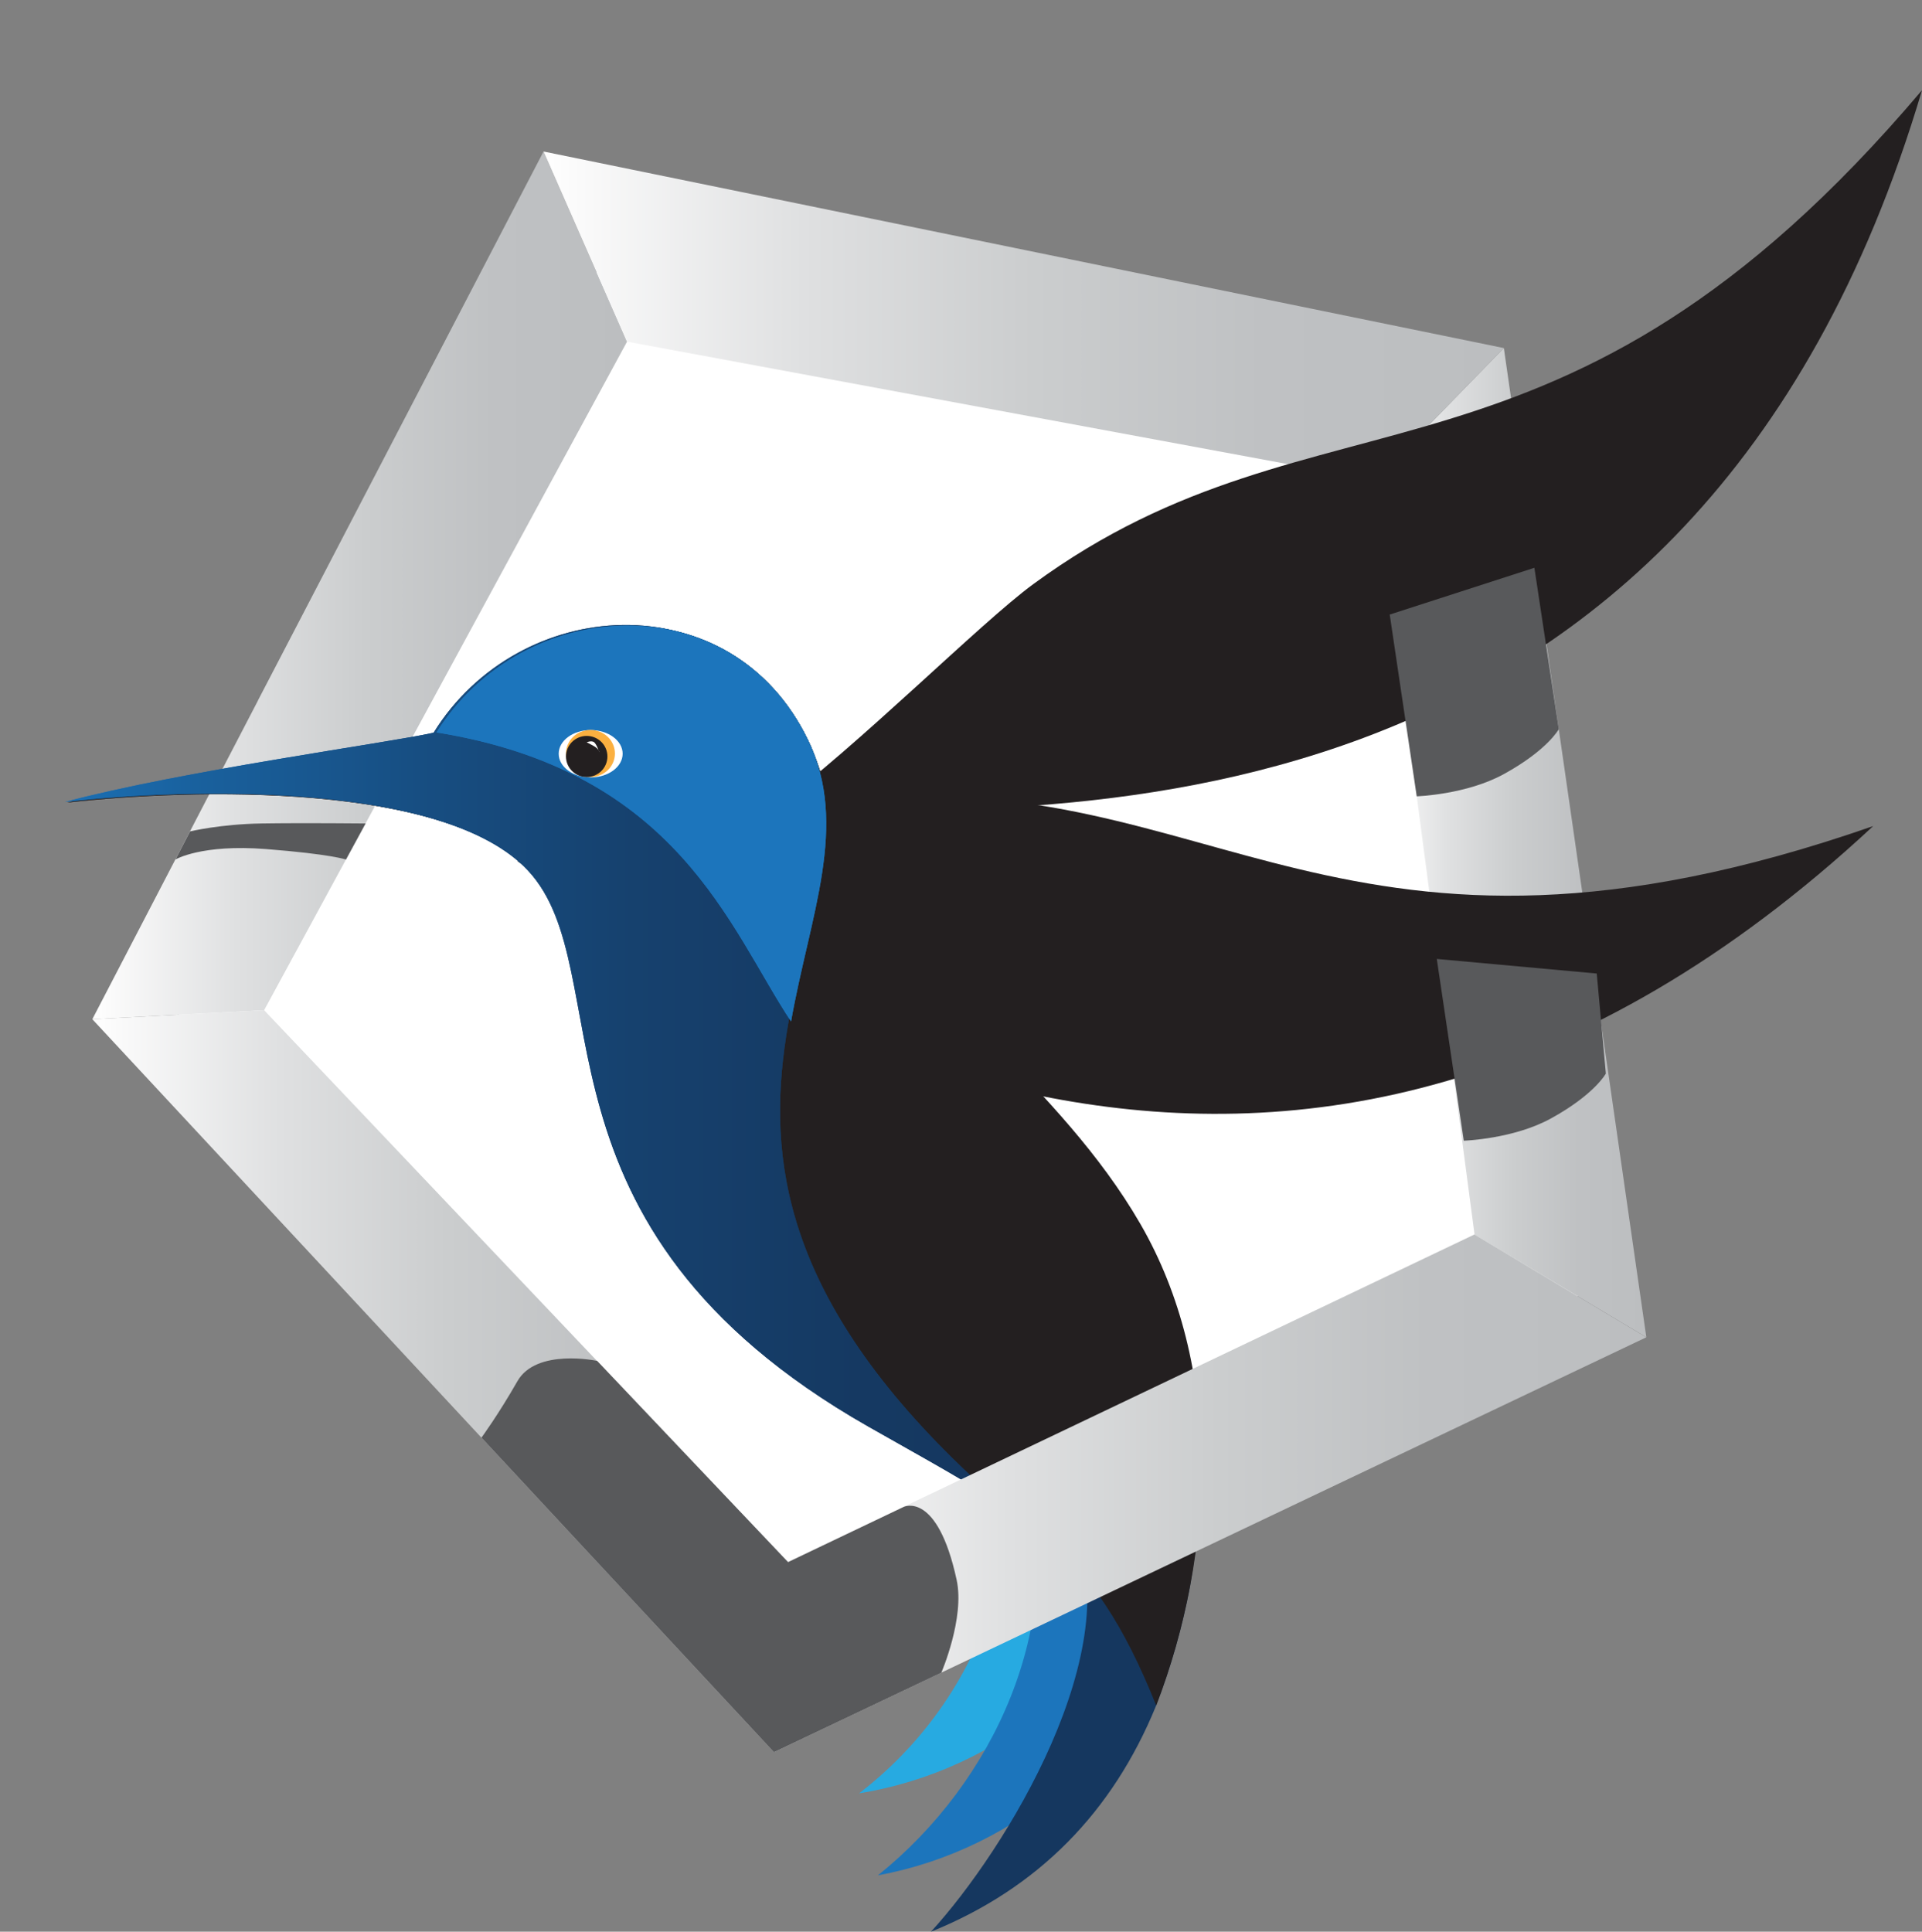 <?xml version="1.0" encoding="UTF-8"?>
<svg xmlns="http://www.w3.org/2000/svg" xmlns:xlink="http://www.w3.org/1999/xlink" viewBox="0 0 266.27 267.61">
  <rect x="0" y="0" width="266.27" height="267.61" fill="#808080" stroke="none"/>
  <defs>
    <style>
      .cls-1, .cls-2, .cls-3, .cls-4, .cls-5, .cls-6, .cls-7, .cls-8, .cls-9, .cls-10, .cls-11, .cls-12, .cls-13, .cls-14, .cls-15, .cls-16, .cls-17, .cls-18, .cls-19 {
        stroke-width: 0px;
      }

      .cls-1, .cls-3, .cls-6 {
        clip-rule: evenodd;
      }

      .cls-1, .cls-7, .cls-20, .cls-16 {
        fill: #1c75bc;
      }

      .cls-21 {
        clip-path: url(#clippath);
      }

      .cls-2 {
        fill: url(#linear-gradient);
      }

      .cls-3, .cls-22 {
        fill: url(#linear-gradient-5);
      }

      .cls-23 {
        clip-path: url(#clippath-1);
      }

      .cls-24 {
        clip-path: url(#clippath-4);
      }

      .cls-25 {
        clip-path: url(#clippath-3);
      }

      .cls-26 {
        clip-path: url(#clippath-6);
      }

      .cls-27 {
        clip-path: url(#clippath-5);
      }

      .cls-4 {
        fill: #58595b;
      }

      .cls-4, .cls-5 {
        mix-blend-mode: overlay;
      }

      .cls-4, .cls-7, .cls-8, .cls-9, .cls-10, .cls-20, .cls-22 {
        fill-rule: evenodd;
      }

      .cls-5, .cls-10, .cls-18 {
        fill: #fff;
      }

      .cls-6 {
        fill: none;
      }

      .cls-8 {
        fill: #15375f;
      }

      .cls-9 {
        fill: #27aae1;
      }

      .cls-11 {
        fill: url(#linear-gradient-4);
      }

      .cls-12 {
        fill: url(#linear-gradient-2);
      }

      .cls-13 {
        fill: url(#linear-gradient-3);
      }

      .cls-14 {
        fill: url(#linear-gradient-7);
      }

      .cls-15 {
        fill: url(#linear-gradient-6);
      }

      .cls-28 {
        isolation: isolate;
      }

      .cls-17 {
        fill: #231f20;
      }

      .cls-19 {
        fill: #fbb040;
      }
    </style>
    <linearGradient id="linear-gradient" x1="12.79" y1="81.09" x2="86.87" y2="81.09" gradientUnits="userSpaceOnUse">
      <stop offset="0" stop-color="#fff"/>
      <stop offset=".03" stop-color="#fbfbfb"/>
      <stop offset=".27" stop-color="#dfe0e1"/>
      <stop offset=".51" stop-color="#cbcdce"/>
      <stop offset=".75" stop-color="#bfc1c3"/>
      <stop offset="1" stop-color="#bcbec0"/>
    </linearGradient>
    <linearGradient id="linear-gradient-2" x1="12.79" y1="191.35" x2="109.15" y2="191.35" xlink:href="#linear-gradient"/>
    <linearGradient id="linear-gradient-3" x1="190.51" y1="116.74" x2="228.08" y2="116.74" xlink:href="#linear-gradient"/>
    <linearGradient id="linear-gradient-4" x1="75.3" y1="43.76" x2="208.34" y2="43.76" xlink:href="#linear-gradient"/>
    <clipPath id="clippath">
      <path class="cls-6" d="m60.39,101.59c-6.52,1.53-34.73,5.52-51.07,9.59,17.26-1.97,52.68-2.82,64.16,9.52,13.05,14.02-1.87,49.1,47.08,76.98,21.36,12.16,30.55,15.89,39.62,38.6,8.22-21.42,9.19-47.03-2.19-66.71-11.28-19.51-30.44-31.26-39.24-49.22-4.09-8.35-4.58-13.23-6.81-17.83-10.66-21.99-39.76-19.96-51.55-.92"/>
    </clipPath>
    <clipPath id="clippath-1">
      <path class="cls-6" d="m60.39,101.59c-6.52,1.53-34.73,5.52-51.07,9.59,17.26-1.97,52.68-2.82,64.16,9.52,13.05,14.02-1.87,49.1,47.08,76.98,7.64,4.35,13.72,7.62,18.79,11.06-43.34-42.06-23.29-68.25-21.76-90.88-3.05-6.87-3.65-11.23-5.65-15.35-10.66-21.99-39.76-19.96-51.55-.92"/>
    </clipPath>
    <clipPath id="clippath-3">
      <path class="cls-6" d="m266.27,12.5c-31.53,106.21-121.76,99.87-159.3,99.65,11.95-8.83,28.82-25.83,36.17-31.22,39.92-29.29,72.68-8.85,123.13-68.43"/>
    </clipPath>
    <clipPath id="clippath-4">
      <path class="cls-6" d="m259.51,114.44c-81.13,75.46-155.61,24.15-187.83,4.88,14.78-1.53,37.95-7.6,47.02-8.51,49.27-4.94,67.09,29.31,140.82,3.63"/>
    </clipPath>
    <linearGradient id="linear-gradient-5" x1="8.99" y1="147.84" x2="139.65" y2="147.84" gradientUnits="userSpaceOnUse">
      <stop offset="0" stop-color="#1c75bc"/>
      <stop offset=".17" stop-color="#19619e"/>
      <stop offset=".38" stop-color="#174e82"/>
      <stop offset=".58" stop-color="#16416e"/>
      <stop offset=".79" stop-color="#153962"/>
      <stop offset="1" stop-color="#15375f"/>
    </linearGradient>
    <clipPath id="clippath-5">
      <path class="cls-3" d="m60.07,101.51c-6.56,1.45-34.86,5.28-51.07,9.59,17.26-1.97,52.68-2.82,64.16,9.52,13.05,14.02-1.87,49.1,47.08,76.98,7.95,4.53,14.21,7.88,19.41,11.49-58.58-50.47-15.19-80.16-28.03-106.66-10.66-21.99-39.76-19.96-51.55-.92"/>
    </clipPath>
    <linearGradient id="linear-gradient-6" x1="1.78" y1="141.07" x2="150.03" y2="141.07" gradientTransform="translate(210.18 53.71) rotate(85.24)" xlink:href="#linear-gradient-5"/>
    <clipPath id="clippath-6">
      <path class="cls-1" d="m109.59,141.51c2.6-14.68,8.09-27.16,2.35-39-10.64-21.94-39.64-19.97-51.47-1.04,33.49,5.36,40.6,27.2,49.12,40.04"/>
    </clipPath>
    <linearGradient id="linear-gradient-7" x1="107.22" y1="206.88" x2="228.07" y2="206.88" xlink:href="#linear-gradient"/>
  </defs>
  <g class="cls-28">
    <g id="Layer_1" data-name="Layer 1">
      <polygon class="cls-5" points="30.51 130.51 84.96 33.64 202.29 64.18 220.29 178.77 105.41 230.99 22.94 138.5 30.51 130.51"/>
      <polygon class="cls-2" points="86.87 47.33 48.79 117.49 36.59 139.95 12.79 141.2 35.73 97.07 35.73 97.05 75.3 20.99 86.87 47.33"/>
      <polygon class="cls-12" points="36.59 139.95 12.79 141.2 107.22 242.75 109.15 216.4 36.59 139.95"/>
      <polygon class="cls-13" points="228.08 185.26 204.28 171.03 199.15 132.16 190.51 66.54 208.34 48.22 217.95 114.9 228.08 185.26"/>
      <polygon class="cls-11" points="208.34 48.22 190.51 66.54 86.87 47.33 75.3 20.99 208.34 48.22"/>
      <g>
        <path class="cls-9" d="m138.87,193.9c1.99,8.97,1.72,18.57-1.25,27.97-3.47,10.98-10.12,20.07-18.61,26.58,19.52-3.17,36.58-16.96,42.94-37.1,1-3.15,1.69-6.33,2.09-9.49l-25.18-7.96Z"/>
        <path class="cls-7" d="m142.47,205.01c4.97,20.25-4.59,41.73-20.85,54.8,19.44-3.6,36.19-17.77,42.1-38.05.93-3.17,1.55-6.36,1.88-9.54l-23.13-7.21Z"/>
        <path class="cls-8" d="m148.59,211.25c8.01,16.95-9.3,45.12-19.62,56.37,14.87-6.01,25.16-16.59,31.17-31.26l.03-.08h0c1.96-5.1,3.5-10.44,4.57-15.88.73-3.98,1.25-8.17,1.54-12.56l-17.69,3.41Z"/>
        <g class="cls-21">
          <rect class="cls-17" x="14.36" y="71.4" width="150.33" height="167.14" transform="translate(-72.34 231.31) rotate(-85.24)"/>
        </g>
        <g class="cls-23">
          <rect class="cls-17" x="13.61" y="72.09" width="124.62" height="137.69" transform="translate(-70.83 204.88) rotate(-85.24)"/>
        </g>
        <g class="cls-25">
          <rect class="cls-17" x="130.36" y="-12.92" width="112.53" height="150.47" transform="translate(109.02 243.12) rotate(-85.24)"/>
        </g>
        <g class="cls-24">
          <rect class="cls-17" x="109.33" y="41.65" width="112.53" height="150.47" transform="translate(-25.49 184.48) rotate(-54.7)"/>
        </g>
        <g>
          <path class="cls-22" d="m60.07,101.51c-6.56,1.45-34.86,5.28-51.07,9.59,17.26-1.97,52.68-2.82,64.16,9.52,13.05,14.02-1.87,49.1,47.08,76.98,7.95,4.53,14.21,7.88,19.41,11.49-58.58-50.47-15.19-80.16-28.03-106.66-10.66-21.99-39.76-19.96-51.55-.92"/>
          <g class="cls-27">
            <rect class="cls-15" x="13.41" y="71.9" width="124.99" height="138.34" transform="translate(-70.98 205) rotate(-85.24)"/>
          </g>
        </g>
        <g>
          <path class="cls-20" d="m109.59,141.51c2.6-14.68,8.09-27.16,2.35-39-10.64-21.94-39.64-19.97-51.47-1.04,33.49,5.36,40.6,27.2,49.12,40.04"/>
          <g class="cls-26">
            <rect class="cls-16" x="58.9" y="80.62" width="60.04" height="58.08" transform="translate(-27.74 189.17) rotate(-85.24)"/>
          </g>
        </g>
      </g>
      <polygon class="cls-14" points="204.27 171.02 109.15 216.4 107.22 242.75 228.07 185.27 204.27 171.02"/>
      <path class="cls-4" d="m24.29,119.08s3.58-2.16,12.6-1.45,11.04,1.45,11.04,1.45l2.72-5s-8.59-.09-14.36,0-9.96,1.1-9.96,1.1l-2.03,3.9Z"/>
      <path class="cls-4" d="m82.7,188.53s-8.4-1.78-11.02,2.82-4.98,7.82-4.98,7.82l40.53,43.58,23.18-11.02s3.27-7.57,2.12-12.86c-2.67-12.33-7.31-10.12-7.31-10.12l-16.05,7.66-26.45-27.88Z"/>
      <path class="cls-4" d="m196.27,110.32s6.87-.22,12.07-3.08c6.06-3.33,7.61-6.22,7.61-6.22l-3.38-22.36-20.04,6.48,3.74,25.18Z"/>
      <path class="cls-4" d="m202.79,158.03s6.87-.22,12.07-3.08c6.06-3.33,7.61-6.22,7.61-6.22l-1.26-13.86-22.16-2.02,3.74,25.18Z"/>
      <ellipse class="cls-18" cx="81.83" cy="104.42" rx="4.43" ry="3.28"/>
      <ellipse class="cls-19" cx="81.8" cy="104.39" rx="3.39" ry="3.26"/>
      <ellipse class="cls-17" cx="81.28" cy="104.8" rx="2.87" ry="2.85"/>
      <path class="cls-10" d="m81.28,102.83s.68-.28,1.03,0,.71,1.38.71,1.38c0,0,0-.46-.87-.92l-.87-.46Z"/>
    </g>
  </g>
</svg>